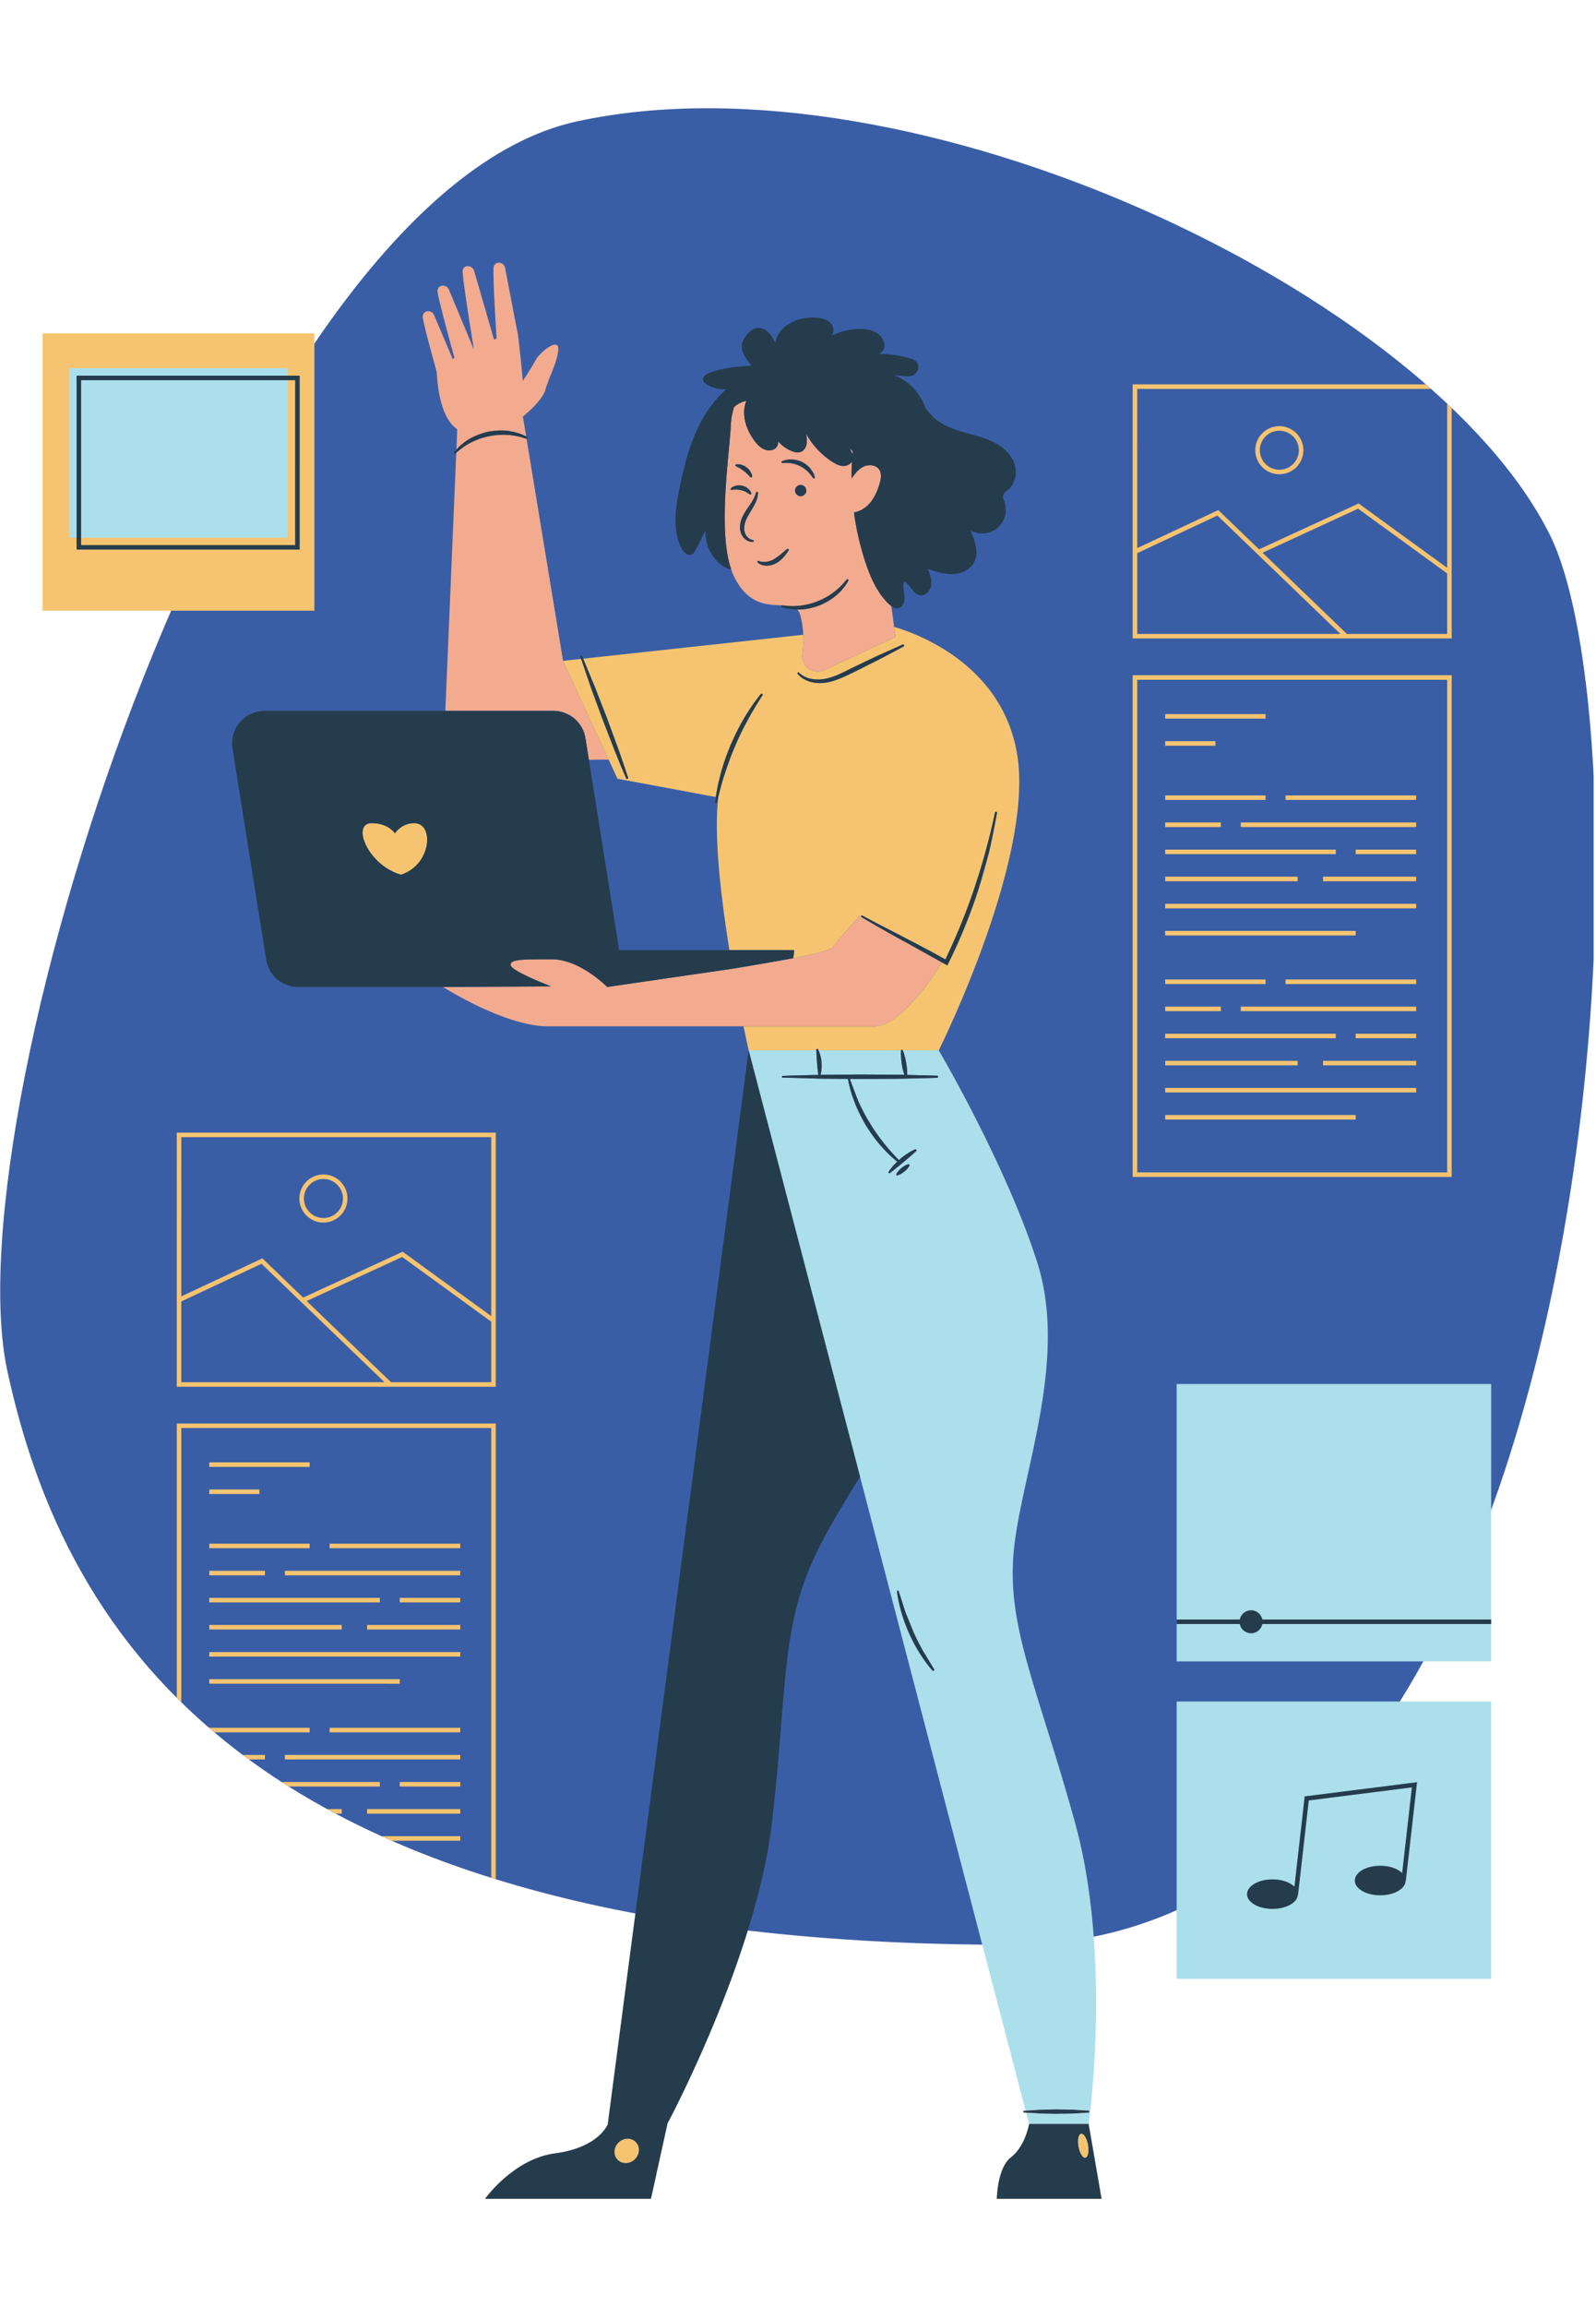 <svg xmlns="http://www.w3.org/2000/svg" width="450" height="650" viewBox="0 0 337.5 487.5" xmlns:v="https://vecta.io/nano"><defs><clipPath id="A"><path d="M.043 22.879H337V411H.043zm0 0"/></clipPath><clipPath id="B"><path d="M16 67h299.59v397.629H16zm0 0"/></clipPath></defs><g clip-path="url(#A)"><path d="M213.73 410.949c-161.008 0-200.086-65.648-212.16-121.176S50.707 41.137 121.977 25.656s180.313 36.457 205.734 87.289c23.051 46.094 12.742 298.004-113.98 298.004" fill="rgb(22.749%,36.859%,65.099%)"/></g><path d="M96.691 90.691l-.18 4.32c.77-.867 1.68-1.609 2.68-2.207.543-.328 1.113-.602 1.703-.84a15.63 15.63 0 0 1 2.258-.715c1.395-.277 2.836-.367 4.25-.199a13.47 13.47 0 0 1 1.516.293c.816.207 1.605.496 2.348.879l-.695-4.195s4.094-3.211 4.781-5.723c.695-2.516 2.641-6.035 2.707-8.555.063-2.512-3.902.695-4.781 2.328s-2.707 4.402-2.707 4.402-1.008-10.687-1.258-10.816l-2.508-13.082c-.211-1.094-1.727-1.473-2.285-.508-.043.082-.086.172-.109.266-.258.832.293 10.273.598 15.18l-.539.242-4.199-14.508c-.32-1.09-1.871-1.398-2.332-.406a1.36 1.36 0 0 0-.086.27c-.191.941 1.664 12.449 2.348 16.617a.14.14 0 0 0-.043.016L94.91 61.156c-.43-1.023-1.988-1.082-2.332-.02a1.25 1.25 0 0 0-.062.277c-.07.836 2.246 9.367 3.59 14.219-.133.063-.266.121-.391.188l-3.93-9.258c-.434-1.031-1.992-1.078-2.332-.02a.97.97 0 0 0-.055.281c-.066.715 1.621 6.984 2.961 11.828.129 2.848.809 9.738 4.332 12.039zm94.34 108.129a247.4 247.4 0 0 1-8.844-5.035c-.051-.027-.074-.07-.082-.117l-.312-.16s-3.977 4.418-5.738 6.684c-.445.57-3.711 1.387-8.336 2.289-3.656.715-8.16 1.48-12.805 2.219l-26.5 3.859s-5.758-5.848-11.687-5.848c-5.922 0-8.996-.066-8.723 1.258s8.559 4.465 8.559 4.465l-22.871.125s12.836 8.172 21.887 8.301h12.836 28.809 27.672c5.582 0 12.598-10.684 14.34-13.48l-8.203-4.559zM180.305 95.309c-.289-.242-.555-.512-.789-.809.32.477.598 1.027.727 1.586l.063-.777zm-25.582 8.211h.012c.363-.062.695-.094 1.027-.082s.652.055.965.137c.316.07.617.191.914.328s.574.324.863.539l.012.004c.063.043.137.059.211.031.117-.039.176-.172.137-.289-.145-.395-.43-.734-.762-1-.336-.273-.738-.445-1.152-.547-.828-.187-1.773-.027-2.391.555a.19.19 0 0 0-.055.164c.02.105.117.18.219.16zm.891-5.027l.008.004c.309.16.598.305.867.473s.535.336.773.531c.25.18.48.395.711.602.234.219.445.453.688.703l.004.008c.047.051.117.078.195.066.121-.016.207-.129.191-.254-.051-.383-.211-.738-.422-1.062s-.484-.598-.793-.828-.656-.414-1.031-.512c-.367-.105-.754-.152-1.133-.09-.055.008-.109.047-.137.098-.051.094-.016.211.078.262zm2.961 8.191c-.559.816-1.176 1.652-1.617 2.641-.422.98-.66 2.152-.285 3.258.359 1.09 1.391 1.992 2.555 1.914a.19.19 0 0 0 .168-.156.18.18 0 0 0-.156-.207l-.008-.004c-.91-.148-1.586-.949-1.781-1.773-.191-.859 0-1.797.387-2.648.379-.863.953-1.68 1.461-2.578.5-.891.969-1.895 1-2.977.004-.098-.066-.195-.168-.219-.117-.031-.234.047-.262.16-.246.938-.738 1.773-1.293 2.59zm1.633 11.902c-.066.078-.062.195.012.266.496.461 1.211.672 1.891.676.691.012 1.363-.18 1.973-.496.59-.32 1.109-.742 1.543-1.223.434-.473.813-.977 1.133-1.512.047-.078.043-.176-.016-.254-.078-.094-.211-.109-.309-.035-.441.348-.848.723-1.254 1.066-.047.043-.094.082-.141.121a9.84 9.84 0 0 1-1.047.758c-.121.078-.242.172-.363.238-.969.52-2.125.766-3.211.352l-.008-.004c-.07-.023-.148-.008-.203.047zm5.039-20.922c.008.102.098.176.203.168.656-.051 1.297-.035 1.922.07.621.113 1.219.293 1.77.566.559.27 1.07.633 1.539 1.051.461.422.863.922 1.23 1.469.051.074.148.113.238.09.117-.031.188-.152.16-.266-.18-.695-.547-1.332-1.02-1.883s-1.066-1-1.727-1.32a5.27 5.27 0 0 0-2.113-.512c-.723-.023-1.445.094-2.094.379-.074.035-.117.109-.109.188zm5.254 6c0-.652-.527-1.184-1.184-1.184a1.19 1.19 0 0 0-1.184 1.184 1.19 1.19 0 0 0 1.184 1.184c.656 0 1.184-.531 1.184-1.184zm-15.883 16.652c-2.883-8.469-.344-24.437-.07-30.504.055-1.301.293-2.586.691-3.82.738-.645 1.652-1.102 2.578-1.27-1.125 2.797-.055 6.059 1.77 8.465.551.727 1.199 1.426 2.039 1.777s1.922.27 2.543-.402c.012-.016.02-.035.035-.055.289-.348.395-.836.316-1.277.805.934 1.836 1.672 2.984 2.117.57.219 1.211.367 1.793.164.688-.238 1.133-.945 1.273-1.664.133-.723.02-1.461-.098-2.187 1.32 2.395 3.246 4.457 5.551 5.934.723.465 1.523.879 2.379.879.703-.004 1.426-.371 1.746-.969a55.99 55.99 0 0 0-.07 3.621c.668-.973 1.395-1.937 2.438-2.477 1.145-.59 2.77-.453 3.449.641.52.844.324 1.93.047 2.883-.48 1.645-1.191 3.277-2.402 4.496-.812.82-1.891 1.414-3.02 1.609.469 3.523 1.262 7.004 2.371 10.383 1.066 3.266 2.488 6.523 4.945 8.926a5.95 5.95 0 0 0 .582.492l.59 4.387.309 2.145-4.332 2.016-10.785 5c-2.32 1.078-4.91-.816-4.594-3.359 0-.023 0-.047.004-.074.156-1.266.238-2.648.18-4.062-.062-1.406-.258-2.84-.664-4.23-.141-.48-.355-.832-.625-1.102.246 0 .496.004.742-.008 1.367-.066 2.707-.395 3.984-.871 1.258-.52 2.457-1.203 3.504-2.086 1.039-.879 1.941-1.926 2.582-3.113.047-.094.023-.211-.059-.277-.098-.074-.23-.059-.305.035-.805 1.023-1.723 1.93-2.746 2.695-1.023.758-2.141 1.398-3.332 1.855-1.172.496-2.43.793-3.695.953a13.93 13.93 0 0 1-2.285.082c-3-.531-8.145.941-11.66-6.09a12.85 12.85 0 0 1-.684-1.656zm-43.355-27.609c-1.277-.449-2.605-.73-3.937-.809-.664-.043-1.332-.043-1.992.008-.059.004-.113.012-.172.016a12.45 12.45 0 0 0-1.812.27c-1.309.246-2.574.715-3.766 1.32-1.113.57-2.152 1.301-3.102 2.152l-2.312 54.547h22.848c3.375 0 6.254 2.453 6.785 5.785l.727 4.566 4.184-.051-9.645-20.867-7.723-46.937c-.031 0-.055.008-.082 0zm27.887 44.758l-15.832 1.719zm0 0" fill="rgb(94.899%,67.059%,56.079%)"/><path d="M68.395 249.133c2.273 0 4.125 1.852 4.125 4.125s-1.852 4.117-4.125 4.117-4.125-1.844-4.125-4.117 1.852-4.125 4.125-4.125zm0 9.203a5.09 5.09 0 0 0 5.082-5.078 5.09 5.09 0 0 0-5.082-5.082c-2.805 0-5.086 2.281-5.086 5.082a5.09 5.09 0 0 0 5.086 5.078zM80.32 377.508h-19.27l-1.484-.957H80.32zm4.219-.957h12.789v.957H84.539zm-24.297-5.727h37.086v.957H60.242zm9.461-5.727h27.625v.957H69.703zm10.996 22.906h16.629v.961H82.824l-2.125-.961zm-3.066-5.727h19.695v.961H77.633zm-8.434 0h3.063v.961h-1.293l-1.77-.961zm-17.875-11.453h4.699v.957h-3.398l-1.301-.957zm14.156-4.77H45.336l-1.082-.922v-.035H65.48zm-21.227-28.41H80.32v.957H44.254zm40.285 0h12.789v.957H84.539zm-24.297-5.727h37.086v.961H60.242zm9.461-5.727h27.625v.957H69.703zm-25.449 22.906h53.074v.957H44.254zm40.285 6.688H44.254v-.961h40.285zm-6.906-12.414h19.695v.957H77.633zm-33.379 0h28.008v.957H44.254zm0-11.453h11.77v.961h-11.77zm0-5.727H65.48v.957H44.254zm0-11.453h10.613v.957H44.254zm21.227-4.766H44.254v-.961H65.48zm-28.098-9.176h67.457v96.301l-.961-.305v-95.039H38.344v57.953l-.961-.961zm.961-25.793l16.953-7.957 26.008 25.027H38.344zm0-34.707h65.535v37.805l-18.496-13.434-.223-.168-21.055 9.695-8.621-8.293-17.141 8.039zm65.535 51.777H82.688l-17.844-17.16 20.203-9.309 18.832 13.68zm-66.496.961h67.457v-53.699H37.383zM274.66 95.133c0 2.273-1.852 4.125-4.125 4.125a4.13 4.13 0 0 1-4.121-4.125c0-2.27 1.848-4.117 4.121-4.117a4.13 4.13 0 0 1 4.125 4.117zm-9.207 0c0 2.805 2.277 5.082 5.082 5.082s5.082-2.277 5.082-5.082-2.277-5.078-5.082-5.078-5.082 2.277-5.082 5.078zm17.012 124.258h-36.066v-.961h36.066zm4.219-.961h12.785v.961h-12.785zm-24.301-5.727h37.086v.961h-37.086zm9.465-5.727h27.621v.957h-27.621zm-25.449 22.91h53.07v.957h-53.07zm0 5.723h40.285v.961h-40.285zm33.379-11.449h19.691v.957h-19.691zm-5.371.957h-28.008v-.957h28.008zm-16.242-11.453h-11.766v-.961h11.766zm9.465-5.73h-21.23v-.957h21.23zm14.836-27.449h-36.066v-.957h36.066zm4.219-.957h12.785v.957h-12.785zm-24.301-5.727h37.086v.957h-37.086zm9.465-5.73h27.621v.961h-27.621zm-25.449 22.91h53.07v.961h-53.07zm40.285 6.684h-40.285v-.957h40.285zm-6.906-12.414h19.691v.961h-19.691zm-5.371.961h-28.008v-.961h28.008zm-16.242-11.453h-11.766v-.957h11.766zm9.465-5.727h-21.23v-.961h21.23zm-10.617-11.453h-10.613v-.957h10.613zm10.617-5.73h-21.23v-.957h21.23zm-27.145-8.211h65.539v104.102h-65.539zm-.961 105.059h67.457v-106.02h-67.457zm66.5-114.738h-21.191l-17.84-17.164 20.199-9.305 18.832 13.68zm-65.539 0v-17.074l16.953-7.953 26.008 25.027zm65.539-48.672v34.699l-18.723-13.602-21.051 9.695-8.621-8.293-17.145 8.039V82.176h62.141l-1.098-.957h-62.004v53.695h67.457V86.199l-.957-.914zM8.992 70.434h57.484v58.609H8.992zm75.797 114.398c-7.098-2.043-10.523-10.895-6.207-10.895 3.605 0 4.926 2.16 4.926 2.16s1.344-2.16 4.082-2.16c4.32 0 3.656 8.852-2.801 10.895zm145.305 270.234c-.211 1.055-.848 1.172-1.41.254s-.855-2.512-.641-3.574c.211-1.051.844-1.168 1.414-.25s.855 2.512.637 3.57zm-95.008-.566c-.117 1.414-1.355 2.563-2.773 2.563s-2.469-1.148-2.352-2.562 1.355-2.562 2.773-2.562a2.32 2.32 0 0 1 2.352 2.563zm56.004-317.918c-1.77.992-3.566 1.922-5.367 2.852l-3.695 1.863-1.73.859c-1.82.855-3.699 1.824-5.809 2.105-1.055.137-2.133.09-3.156-.203-1.016-.301-1.984-.848-2.656-1.672-.062-.082-.051-.195.027-.258a.18.18 0 0 1 .242.008c1.43 1.355 3.547 1.668 5.418 1.328 1.914-.348 3.703-1.254 5.508-2.168l3.129-1.508 2.352-1.113 5.547-2.488c.109-.043.234.008.285.117a.23.23 0 0 1-.094.277zm-2.012-4.117l.309 2.145-4.332 2.016-10.785 5c-2.32 1.078-4.91-.816-4.594-3.359 0-.023 0-.047.004-.074.156-1.266.238-2.648.18-4.062l-30.711 3.336-15.832 1.719 2.402 5.797 2.496 6.391 2.371 6.445.941 2.66 1.293 3.836a.22.22 0 0 1-.145.273c-.105.031-.219-.02-.262-.121-.578-1.32-1.125-2.648-1.668-3.98l-.953-2.367-2.477-6.402-2.359-6.449-2.059-6.035-3.832.414 9.645 20.867 1.863 4.031 20.809 3.867c.25-1.703.613-3.391 1.066-5.059.547-2.02 1.262-3.996 2.059-5.93.832-1.922 1.758-3.805 2.82-5.609 1.07-1.805 2.246-3.535 3.563-5.156.078-.094.211-.105.305-.035.086.074.105.199.047.289-1.125 1.738-2.195 3.504-3.176 5.32s-1.891 3.66-2.68 5.566c-.668 1.52-1.238 3.082-1.77 4.656l-.387 1.129c-.492 1.52-.906 3.063-1.297 4.617-.023.102-.051.199-.074.297l.035.008c-.969 8.125.551 21.117 2.359 32.258h13.664a7.78 7.78 0 0 1-.199 1.719c4.625-.902 7.891-1.719 8.336-2.289 1.762-2.266 5.738-6.684 5.738-6.684l.313.16c-.012-.043-.008-.09.02-.133.047-.082.156-.113.242-.066 2.977 1.621 6.004 3.137 9.012 4.707 2.863 1.477 5.73 2.977 8.543 4.563 2.324-4.867 4.383-9.859 6.098-14.973.879-2.629 1.707-5.281 2.426-7.965.727-2.684 1.402-5.379 1.961-8.102.027-.121.141-.195.258-.168s.191.129.168.246c-.465 2.754-1 5.496-1.668 8.211-.676 2.711-1.422 5.406-2.293 8.059-1.738 5.313-3.84 10.512-6.336 15.52l-.215.43-.41-.238-.676-.379c-1.742 2.797-8.758 13.48-14.34 13.48h-27.672l1.09 5.086h14.32c0-.043-.004-.086-.004-.125 0-.109.086-.191.191-.187.07 0 .133.039.164.098.039.07.066.145.094.215h17.488c.031-.07.094-.125.176-.117.07.008.129.051.156.109l7.613.008s20.129-40.234 16.609-62.367c-3.062-19.23-21.305-25.734-26.043-27.113" fill="rgb(96.469%,76.859%,43.919%)"/><path d="M14.625 77.809H60.84v35.801H14.625zm234.203 281.734h66.5v58.609h-66.5zm66.5-67.086v58.609h-66.5v-58.609zm-141.852-69.426c-.102-.371-.227-.734-.398-1.086h17.488c-.008.02-.027.031-.027.055-.043.48-.023.949.004 1.422s.09.938.152 1.402l.277 1.379.273.922-1.242-.027-8.164-.051-8.164.074-.184.004c.137-.437.203-.887.238-1.34.047-.461.027-.926-.008-1.387-.051-.461-.113-.918-.246-1.367zm23.98 129.988c-.09.063-.207.043-.281-.035-1.016-1.16-1.914-2.418-2.738-3.727s-1.527-2.684-2.18-4.082c-.609-1.418-1.172-2.863-1.598-4.344-.434-1.484-.773-2.988-.969-4.516-.012-.102.059-.191.16-.207a.18.18 0 0 1 .199.133l1.379 4.34 1.703 4.199c.605 1.383 1.305 2.723 2.035 4.047l2.359 3.895c.063.098.031.234-.07.297zm-7.918-104.801c-.016-.051-.008-.105.016-.145.133-.258.305-.473.48-.68s.375-.383.578-.559c.211-.168.418-.332.656-.461.234-.137.477-.262.754-.348.125-.031.258.039.289.168.02.059.008.121-.016.172-.137.258-.312.465-.492.664-.176.207-.383.379-.59.547s-.426.324-.668.445c-.238.133-.48.258-.762.336-.105.027-.219-.035-.246-.141zm24.855 79.355c1.594-16.094 11.547-40.113 4.953-60.801s-20.836-44.828-20.836-44.828h-7.609c.188.441.316.895.441 1.348s.215.914.297 1.375c.074.465.141.93.172 1.398a10.85 10.85 0 0 1 .027 1.07l6.324.168c.117.008.211.109.207.23-.008.109-.098.199-.207.207-2.723.113-5.441.164-8.16.207l-8.164.051-2.133-.016c.52 1.602 1.105 3.176 1.793 4.703.711 1.563 1.488 3.102 2.398 4.555.875 1.477 1.871 2.883 2.938 4.23 1.008 1.285 2.105 2.496 3.254 3.672.102-.086.199-.18.297-.27a15.24 15.24 0 0 1 1.484-1.105c.523-.336 1.055-.645 1.629-.891.109-.047.238.004.285.117.039.086.016.184-.047.242-.441.43-.902.816-1.359 1.211l-1.375 1.16-1.391 1.141c-.473.379-.934.762-1.434 1.121a.19.19 0 0 1-.262-.039c-.047-.066-.047-.148-.008-.211.336-.523.734-1 1.145-1.457a11.63 11.63 0 0 1 .688-.699c-1.289-1.035-2.473-2.203-3.562-3.453-1.152-1.332-2.172-2.777-3.102-4.273-.887-1.523-1.691-3.098-2.324-4.742-.633-1.629-1.129-3.305-1.441-5.016l-5.637-.051-8.164-.223c-.098-.004-.176-.09-.172-.191.004-.094.078-.168.172-.172 2.516-.113 5.027-.164 7.543-.211-.082-.457-.121-.898-.172-1.34l-.113-1.312-.09-1.316c-.023-.402-.051-.801-.047-1.219h-14.32l23.551 90.082 35.02 133.961c1.02-.098 2.043-.152 3.063-.195 1.137-.055 2.27-.066 3.406-.074 1.137 0 2.273.008 3.41.055s2.27.09 3.402.207c.121.012.211.121.199.238-.012.102-.098.184-.199.195-1.133.113-2.27.164-3.402.207s-2.273.051-3.41.055l-3.406-.074a62.22 62.22 0 0 1-2.949-.184l.621 2.375h12.594s5.043-35.082-2.906-63.75c-7.953-28.676-14.504-41.371-12.91-57.469" fill="rgb(67.059%,87.45%,92.159%)"/><g clip-path="url(#B)"><path d="M273.723 398.664c-.937-.918-2.656-1.539-4.629-1.539-2.973 0-5.383 1.398-5.383 3.121s2.41 3.121 5.383 3.121c2.941 0 5.324-1.367 5.371-3.07l.039.004 2.258-19.852 21.805-2.758-2.062 18.098c-.934-.922-2.656-1.543-4.633-1.543-2.969 0-5.375 1.398-5.375 3.125s2.406 3.117 5.375 3.117c2.941 0 5.324-1.371 5.371-3.07l.039.004 2.375-20.836-23.762 3.004zM17.156 115.18h45.258V80.34H17.156zm-.961-35.801h47.18v36.758h-47.18zm299.133 262.836v.957h-48.391c-.219 1.113-1.203 1.949-2.379 1.949a2.43 2.43 0 0 1-2.383-1.949h-13.348v-.957h13.348c.227-1.109 1.203-1.949 2.383-1.949a2.43 2.43 0 0 1 2.379 1.949zM169.316 102.48c.656 0 1.184.531 1.184 1.184s-.527 1.184-1.184 1.184a1.19 1.19 0 0 1-1.184-1.184 1.19 1.19 0 0 1 1.184-1.184zm-73.285-6.656c-.059-.07-.062-.168-.012-.238l.492-.574c.77-.867 1.68-1.609 2.68-2.207.543-.328 1.113-.602 1.703-.84a15.63 15.63 0 0 1 2.258-.715c1.395-.277 2.836-.367 4.25-.199a13.47 13.47 0 0 1 1.516.293c.816.207 1.605.496 2.348.879.055.031.121.059.176.086.105.059.141.191.086.297-.043.066-.113.098-.184.102-.031 0-.055.008-.082 0-1.277-.449-2.605-.73-3.937-.809-.664-.043-1.332-.043-1.992.008l-.172.016a12.45 12.45 0 0 0-1.812.27c-1.309.246-2.574.715-3.766 1.32-1.113.57-2.152 1.301-3.102 2.152l-.191.168c-.07.07-.187.066-.258-.008zM216.375 446.18a.18.18 0 0 1 .164-.164l.344-.027 3.063-.195 3.406-.074 3.41.055 3.402.207c.121.012.211.121.199.238-.012.102-.098.184-.199.195l-3.402.207-3.41.055-3.406-.074-2.949-.184-.457-.035c-.102-.012-.176-.102-.164-.203zm-18.848-93.457c.063.098.031.234-.07.297-.09.063-.207.043-.281-.035-1.016-1.16-1.914-2.418-2.738-3.727s-1.527-2.684-2.18-4.082c-.609-1.418-1.172-2.863-1.598-4.344-.434-1.484-.773-2.988-.969-4.516-.012-.102.059-.191.16-.207a.18.18 0 0 1 .199.133l1.379 4.34 1.703 4.199c.605 1.383 1.305 2.723 2.035 4.047l2.359 3.895zm-7.742-104.363c-.105.027-.219-.035-.246-.141-.016-.051-.008-.105.016-.145.133-.258.305-.473.48-.68s.375-.383.578-.559c.211-.168.418-.332.656-.461.234-.137.477-.262.754-.348.125-.031.258.039.289.168.02.059.008.121-.016.172-.137.258-.312.465-.492.664-.176.207-.383.379-.59.547s-.426.324-.668.445c-.238.133-.48.258-.762.336zm8.586-20.824c-.008.109-.098.199-.207.207l-8.16.207-8.164.051-2.133-.016 1.793 4.703c.711 1.563 1.488 3.102 2.398 4.555.875 1.477 1.871 2.883 2.938 4.23 1.008 1.285 2.105 2.496 3.254 3.672l.297-.27a15.24 15.24 0 0 1 1.484-1.105c.523-.336 1.055-.645 1.629-.891.109-.047.238.004.285.117.039.086.016.184-.047.242l-1.359 1.211-1.375 1.16-1.391 1.141-1.434 1.121a.19.19 0 0 1-.262-.039c-.047-.066-.047-.148-.008-.211.336-.523.734-1 1.145-1.457l.688-.699c-1.289-1.035-2.473-2.203-3.562-3.453-1.152-1.332-2.172-2.777-3.102-4.273-.887-1.523-1.691-3.098-2.324-4.742-.633-1.629-1.129-3.305-1.441-5.016l-5.637-.051-8.164-.223c-.098-.004-.176-.09-.172-.191.004-.094.078-.168.172-.172l7.543-.211c-.082-.457-.121-.898-.172-1.34l-.113-1.312-.09-1.316-.047-1.219-.004-.125c0-.109.086-.191.191-.187.07 0 .133.039.164.098.039.07.066.145.094.215.172.352.297.715.398 1.086.133.449.195.906.246 1.367.035.461.055.926.008 1.387-.035.453-.102.902-.238 1.34l.184-.004 8.164-.074 8.164.051 1.242.027-.273-.922c-.121-.457-.203-.918-.277-1.379l-.152-1.402c-.027-.473-.047-.941-.004-1.422 0-.023.02-.035.027-.055.031-.07.094-.125.176-.117.07.008.129.051.156.109.191.449.32.902.445 1.355s.215.914.297 1.375l.172 1.398a10.85 10.85 0 0 1 .027 1.07l6.324.168c.117.008.211.109.207.23zm12.461-55.758l-1.668 8.211-2.293 8.059c-1.738 5.313-3.84 10.512-6.336 15.52l-.215.43-.41-.238-.676-.379-8.203-4.559a247.4 247.4 0 0 1-8.844-5.035c-.051-.027-.074-.07-.082-.117s-.008-.09.02-.133c.047-.082.156-.113.242-.066 2.977 1.621 6.004 3.137 9.012 4.707 2.863 1.477 5.73 2.977 8.543 4.563 2.324-4.867 4.383-9.859 6.098-14.973.879-2.629 1.707-5.281 2.426-7.965.727-2.684 1.402-5.379 1.961-8.102.027-.121.141-.195.258-.168s.191.129.168.246zm-87.934-32.547c-.051-.16-.105-.309-.156-.465-.031-.098.02-.199.117-.23.09-.031.188.016.227.102l.23.547 2.402 5.797 2.496 6.391 2.371 6.445.941 2.66 1.293 3.836a.22.22 0 0 1-.145.273c-.105.031-.219-.02-.262-.121-.578-1.32-1.125-2.648-1.668-3.98l-.953-2.367-2.477-6.402-2.359-6.449-2.059-6.035zm45.777 3.156c-.062-.082-.051-.195.027-.258a.18.18 0 0 1 .242.008c1.43 1.355 3.547 1.668 5.418 1.328 1.914-.348 3.703-1.254 5.508-2.168l3.129-1.508 2.352-1.113 5.547-2.488c.109-.043.234.008.285.117a.23.23 0 0 1-.094.277c-1.77.992-3.566 1.922-5.367 2.852l-3.695 1.863-1.73.859c-1.82.855-3.699 1.824-5.809 2.105-1.055.137-2.133.09-3.156-.203-1.016-.301-1.984-.848-2.656-1.672zm-14.168 15.035c.832-1.922 1.758-3.805 2.82-5.609 1.07-1.805 2.246-3.535 3.563-5.156.078-.094.211-.105.305-.035.086.074.105.199.047.289-1.125 1.738-2.195 3.504-3.176 5.32s-1.891 3.66-2.68 5.566c-.668 1.52-1.238 3.082-1.77 4.656l-.387 1.129c-.492 1.52-.906 3.063-1.297 4.617-.023.102-.051.199-.074.297l-.266 1.066c-.027.098-.125.156-.223.133s-.152-.109-.141-.199a33 33 0 0 1 .152-1.086c.25-1.703.613-3.391 1.066-5.059.547-2.02 1.262-3.996 2.059-5.93zm10.68-29.379c.031-.082.117-.137.203-.121a16.39 16.39 0 0 0 1.57.141 13.93 13.93 0 0 0 2.285-.082c1.266-.16 2.523-.457 3.695-.953 1.191-.457 2.309-1.098 3.332-1.855 1.023-.766 1.941-1.672 2.746-2.695.074-.094.207-.109.305-.035.082.066.105.184.059.277-.641 1.188-1.543 2.234-2.582 3.113-1.047.883-2.246 1.566-3.504 2.086-1.277.477-2.617.805-3.984.871-.246.012-.496.008-.742.008-1.113-.012-2.219-.168-3.266-.52-.098-.031-.148-.137-.117-.234zm-10.629-24.848c.617-.582 1.563-.742 2.391-.555.414.102.816.273 1.152.547.332.266.617.605.762 1 .039.117-.02.25-.137.289-.074.027-.148.012-.211-.031l-.012-.004c-.289-.215-.562-.398-.863-.539s-.598-.258-.914-.328c-.312-.082-.633-.121-.965-.137s-.664.02-1.027.082h-.012c-.102.02-.199-.055-.219-.16a.19.19 0 0 1 .055-.164zm7.551 16.332c-.68-.004-1.395-.215-1.891-.676-.074-.07-.078-.187-.012-.266.055-.055.133-.07.203-.047l.008.004c1.086.414 2.242.168 3.211-.352.121-.066.242-.16.363-.238a9.84 9.84 0 0 0 1.047-.758c.047-.039.094-.078.141-.121.406-.344.813-.719 1.254-1.066.098-.074.23-.059.309.035.059.078.063.176.016.254-.32.535-.699 1.039-1.133 1.512-.434.48-.953.902-1.543 1.223-.609.316-1.281.508-1.973.496zm-3.48-19.965c.211.324.371.68.422 1.063.016.125-.07.238-.191.254-.078.012-.148-.016-.195-.066l-.004-.008c-.242-.25-.453-.484-.687-.703-.23-.207-.461-.422-.711-.602-.238-.195-.508-.359-.773-.531s-.559-.312-.867-.473l-.008-.004c-.094-.051-.129-.168-.078-.262.027-.051.082-.09.137-.098.379-.062.766-.016 1.133.09.375.098.719.285 1.031.512s.586.504.793.828zm12.051-.043c-.469-.418-.98-.781-1.539-1.051-.551-.273-1.148-.453-1.77-.566-.625-.105-1.266-.121-1.922-.07-.105.008-.195-.066-.203-.168-.008-.078.035-.152.109-.187.648-.285 1.371-.402 2.094-.379a5.27 5.27 0 0 1 2.113.512c.66.32 1.258.766 1.727 1.32s.84 1.188 1.02 1.883c.027.113-.043.234-.16.266-.09.023-.187-.016-.238-.09-.367-.547-.77-1.047-1.23-1.469zm-12.844 10.188c-.387.852-.578 1.789-.387 2.648.195.824.871 1.625 1.781 1.773l.008.004a.18.18 0 0 1 .156.207.19.19 0 0 1-.168.156c-1.164.078-2.195-.824-2.555-1.914-.375-1.105-.137-2.277.285-3.258.441-.988 1.059-1.824 1.617-2.641s1.047-1.652 1.293-2.59c.027-.113.145-.191.262-.16.102.023.172.121.168.219-.031 1.082-.5 2.086-1 2.977-.508.898-1.082 1.715-1.461 2.578zm72.258 345.359c-.211 1.055-.848 1.172-1.41.254s-.855-2.512-.641-3.574c.211-1.051.844-1.168 1.414-.25s.855 2.512.637 3.57zm.117-6.273h-12.594s-.773 4.695-3.863 7.086c-2.875 2.23-2.969 8.758-2.969 8.758h22.168zM84.789 184.832c-7.098-2.043-10.523-10.895-6.207-10.895 3.605 0 4.926 2.16 4.926 2.16s1.344-2.16 4.082-2.16c4.32 0 3.656 8.852-2.801 10.895zm23.215 19.137c-.273-1.324 2.801-1.258 8.723-1.258 5.93 0 11.688 5.848 11.688 5.848l26.5-3.859 12.805-2.219a7.78 7.78 0 0 0 .199-1.719h-36.977l-6.414-40.199-.727-4.566c-.531-3.332-3.41-5.785-6.785-5.785H55.949c-4.227 0-7.449 3.777-6.781 7.949l7.113 44.613c.531 3.332 3.41 5.785 6.785 5.785h30.625l22.871-.125s-8.285-3.145-8.559-4.465zm24.309 253.094c-1.414 0-2.469-1.148-2.352-2.562s1.355-2.562 2.773-2.562a2.32 2.32 0 0 1 2.352 2.563c-.117 1.414-1.355 2.563-2.773 2.563zm-3.789-8.27h.027s-1.785 4.977-11.187 6.223c-8.812 1.168-14.809 9.621-14.809 9.621h35.098l3.492-15.844h-.031s18.828-35.082 22.137-63.75c3.309-28.676 1.746-41.371 9.66-57.469 2.27-4.617 5.488-9.891 8.953-15.547l-23.551-90.082zm51.781-353.484l-.062.777c-.129-.559-.406-1.109-.727-1.586.234.297.5.566.789.809zm-34 21.836c.402-.195.633-.617.836-1.016l2.082-4.074c-.219 2.871 1.164 5.809 3.516 7.473.551.391 1.219.707 1.879.789-2.883-8.469-.344-24.437-.07-30.504.055-1.301.293-2.586.691-3.82.738-.645 1.652-1.102 2.578-1.27-1.125 2.797-.055 6.059 1.77 8.465.551.727 1.199 1.426 2.039 1.777s1.922.27 2.543-.402c.012-.016.02-.035.035-.055.289-.348.395-.836.316-1.277.805.934 1.836 1.672 2.984 2.117.57.219 1.211.367 1.793.164.688-.238 1.133-.945 1.273-1.664.133-.723.02-1.461-.098-2.187 1.32 2.395 3.246 4.457 5.551 5.934.723.465 1.523.879 2.379.879.703-.004 1.426-.371 1.746-.969a55.99 55.99 0 0 0-.07 3.621c.668-.973 1.395-1.937 2.438-2.477 1.145-.59 2.77-.453 3.449.641.52.844.324 1.93.047 2.883-.48 1.645-1.191 3.277-2.402 4.496-.812.82-1.891 1.414-3.02 1.609.469 3.523 1.262 7.004 2.371 10.383 1.066 3.266 2.488 6.523 4.945 8.926a5.95 5.95 0 0 0 .582.492c.469.332.996.555 1.531.418 1.008-.246 1.34-1.523 1.238-2.555-.102-1.023-.437-2.105-.047-3.059 1.336.668 1.84 2.633 3.309 2.887 1.18.207 2.242-.934 2.406-2.117s-.301-2.344-.762-3.445c1.703.57 3.449 1.148 5.238 1.105 1.797-.039 3.68-.828 4.555-2.395 1.152-2.074.215-4.648-.734-6.824 1.773 1.008 4.168.781 5.723-.539a5.16 5.16 0 0 0 1.465-5.562c-.156-.422-.379-.863-.289-1.309.121-.566.684-.898 1.125-1.27 1.676-1.402 1.949-4.023 1.031-6.008s-2.785-3.379-4.781-4.27-4.148-1.348-6.242-1.969c-2.094-.629-4.187-1.457-5.789-2.945-.645-.598-1.195-1.289-1.754-1.98-1.07-3.117-3.512-5.789-6.617-6.949.965.016 3.219.508 4.043 0s1.344-1.613.902-2.473c-.355-.684-1.164-.984-1.91-1.18-2.07-.543-4.207-.906-6.332-.809.523-.199.965-.664 1.125-1.215.258-.852-.062-1.797-.637-2.48-1.25-1.488-3.441-1.766-5.383-1.59-1.785.16-3.437.637-5.078 1.355.707-.727.473-2.02-.254-2.719-.727-.707-1.781-.945-2.789-1.035-1.926-.164-3.926.137-5.602 1.086-1.684.949-2.883 2.289-3.234 4.184-.402-.766-.812-1.547-1.422-2.16s-1.461-1.051-2.32-.957c-.793.082-1.477.59-2.031 1.168-.648.672-1.187 1.5-1.293 2.434-.168 1.551 1.039 3.176 2.031 4.379-3.012.199-6.082.41-8.891 1.512-.348.137-.699.289-.969.555-.27.258-.449.641-.363 1.004.086.379.41.645.734.859 1.227.813 2.699 1.094 4.176 1.055-2.32 1.973-4.18 4.578-5.551 7.211-2.172 4.172-3.328 8.789-4.297 13.391-.898 4.285-1.605 8.949.324 12.887.426.875 1.348 1.813 2.23 1.391" fill="rgb(14.51%,23.529%,29.799%)"/></g></svg>